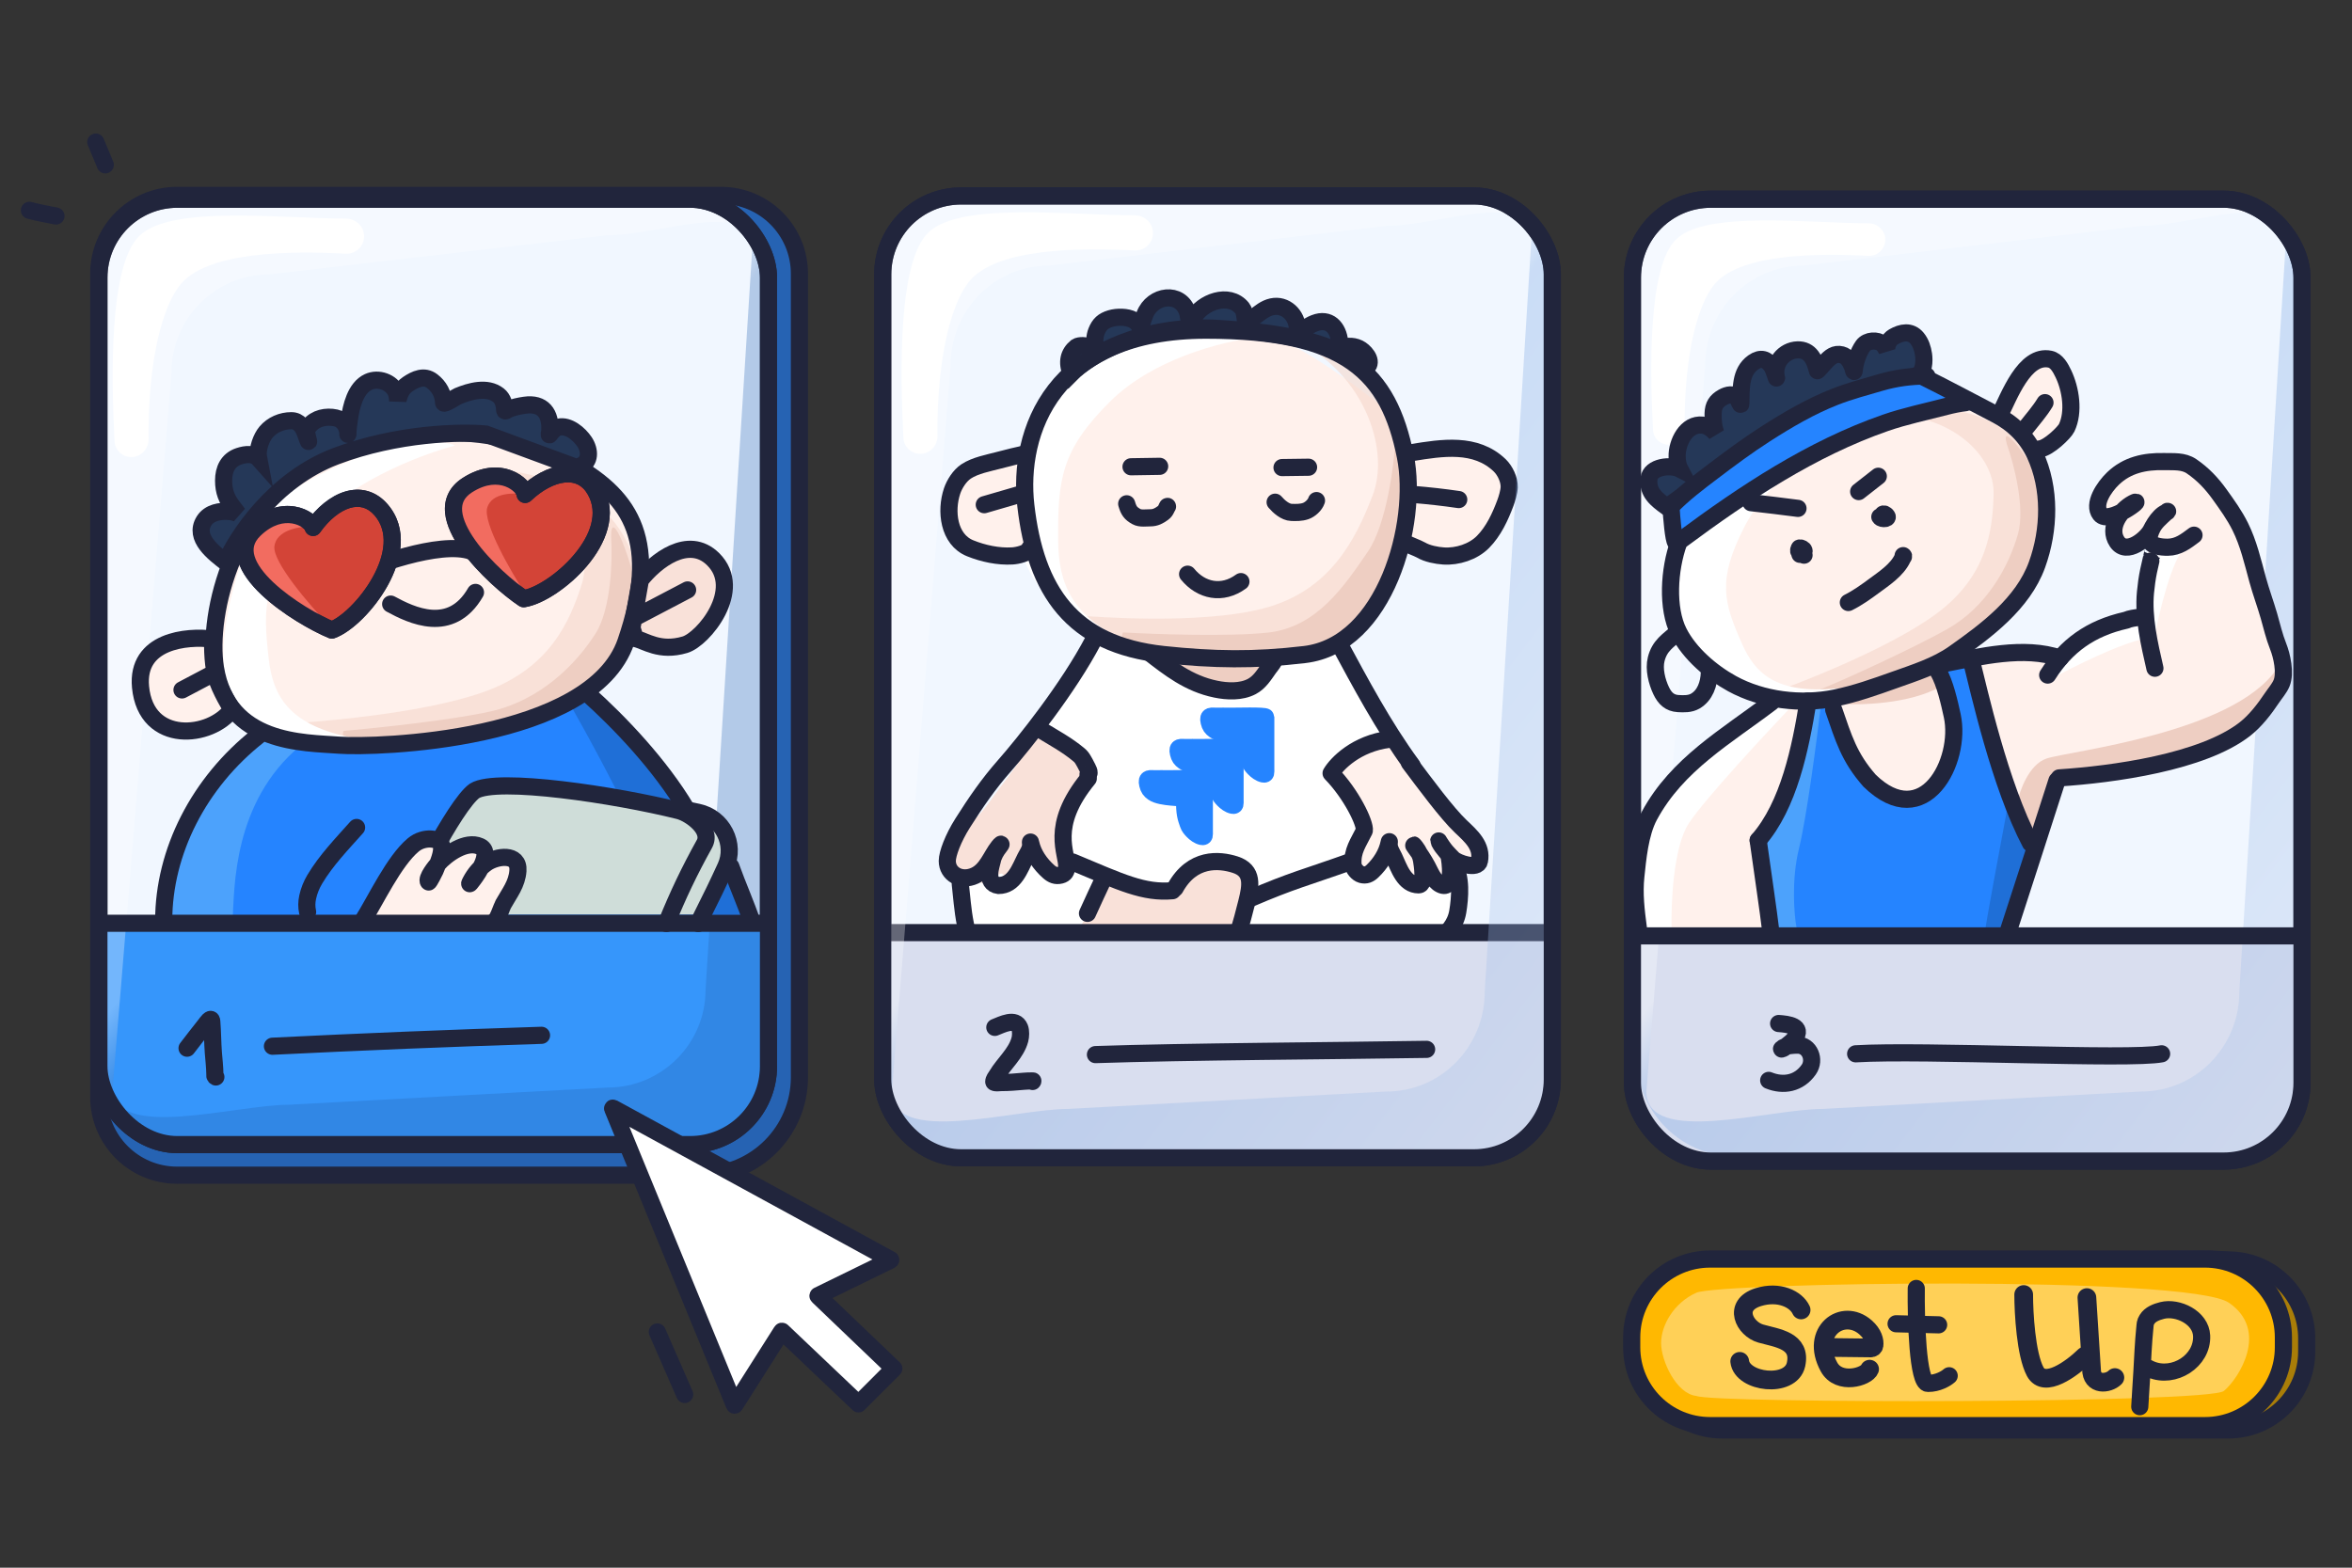 <svg width="480" height="320" viewBox="0 0 480 320" fill="none" xmlns="http://www.w3.org/2000/svg">
<rect x="0" y="0" width="480" height="320" fill="#333333" stroke="none"/>
<path d="M20.148 55.883C20.148 47.046 27.312 39.883 36.148 39.883H147.148C155.985 39.883 163.148 47.046 163.148 55.883V219.883C163.148 230.928 154.194 239.883 143.148 239.883H36.148C27.312 239.883 20.148 232.719 20.148 223.883V55.883Z" fill="#2663B3" stroke="#21253C" stroke-width="3.5"/>
<rect x="20.184" y="40.664" width="136.651" height="192.976" rx="16" fill="#F1F7FF" stroke="#21253C" stroke-width="3.5"/>
<path d="M335.714 272.34C336.443 264.131 343.288 257.819 351.529 257.757L450.977 257L455.456 257.196C464.012 257.572 470.755 264.617 470.755 273.181V275.883C470.755 284.719 463.592 291.883 454.755 291.883H351.462C342.066 291.883 334.693 283.825 335.525 274.466L335.714 272.34Z" fill="#A97D08" stroke="#21253C" stroke-width="3.5"/>
<path d="M333 273C333 264.163 340.163 257 349 257H450C458.837 257 466 264.163 466 273V275C466 283.837 458.837 291 450 291H349C340.163 291 333 283.837 333 275V273Z" fill="#FFB801" stroke="#21253C" stroke-width="3.5"/>
<path d="M453.858 283.919C450.768 286.49 349.816 286.49 346.211 284.947C342.09 284.514 339 277.746 339 274.147C339 270.548 341.575 265.924 346.211 263.867C350.846 261.81 446.647 260.268 454.888 265.924C463.129 271.579 456.949 281.348 453.858 283.919Z" fill="#FFD057"/>
<rect x="333.148" y="40.664" width="136.651" height="196.336" rx="16" fill="#F1F7FF" stroke="#21253C" stroke-width="3.5"/>
<path d="M334.113 191.461H468.113V221.227C468.113 229.511 461.398 236.227 453.113 236.227H349.113C340.829 236.227 334.113 229.511 334.113 221.227V191.461Z" fill="#D9DEEF"/>
<path opacity="0.3" fill-rule="evenodd" clip-rule="evenodd" d="M451.002 40C458.579 40 465.173 44.279 468.566 50.588C470.118 53.475 471 56.786 471 60.307V215.689C471 226.906 462.046 236 451 236H353.998C348.238 236 343.047 233.527 339.398 229.57L339.397 229.571C336.049 225.94 334 221.059 334 215.693V53.71C334 42.492 342.954 40 354 40H451.002ZM372.001 226.356L436.999 222.798C448.045 222.798 457 213.704 457 202.486L466.502 49.14C466.502 38.228 447.967 46.093 437.002 46.093L368.001 54.218C356.955 54.218 348 63.312 348 74.529L336 222.798C336 234.014 360.956 226.356 372.001 226.356Z" fill="url(#paint0_linear_183_1631)"/>
<path d="M362.985 208.922C364.844 209.049 368.169 209.424 366.225 212.017C365.706 212.709 364.931 213.178 364.309 213.765C364.121 213.943 363.424 214.265 363.605 214.081C364.284 213.39 366.024 213.336 366.887 213.336C369.31 213.336 370.544 216.318 369.126 218.337C367.129 221.182 363.963 221.752 360.957 220.529" stroke="#21253C" stroke-width="3.5" stroke-linecap="round"/>
<path d="M378.703 215.107C392.713 214.272 434.648 216.393 441.148 215.107" stroke="#21253C" stroke-width="3.5" stroke-linecap="round"/>
<path d="M21.148 188.883H155.148V217.883C155.148 226.167 148.433 232.883 140.148 232.883H36.148C27.864 232.883 21.148 226.167 21.148 217.883V188.883Z" fill="#3696FB"/>
<path d="M38.176 213.961C38.701 213.28 41.171 210.062 41.891 209.188C42.111 208.919 43.126 207.346 43.219 208.49C43.393 210.623 43.38 212.779 43.545 214.918C43.656 216.345 43.828 217.774 43.849 219.207C43.855 219.551 43.771 219.697 44.052 219.837" stroke="#21253C" stroke-width="3.5" stroke-linecap="round"/>
<path d="M55.602 213.557C73.91 212.658 92.202 211.908 110.514 211.328" stroke="#21253C" stroke-width="3.5" stroke-linecap="round"/>
<path d="M6 42.93C7.802 43.416 9.59 43.742 11.419 44.091" stroke="#21253C" stroke-width="3.5" stroke-linecap="round"/>
<path d="M19.551 29L21.486 33.645" stroke="#21253C" stroke-width="3.5" stroke-linecap="round"/>
<path d="M134.148 271.883L139.731 284.643" stroke="#21253C" stroke-width="3.5" stroke-linecap="round"/>
<path opacity="0.3" fill-rule="evenodd" clip-rule="evenodd" d="M138 42C145.577 42 152.17 46.214 155.564 52.426C157.116 55.269 157.998 58.529 157.998 61.996V214.996C157.998 226.042 149.043 234.996 137.998 234.996H40.998C35.238 234.996 30.047 232.561 26.398 228.665L26.397 228.666C23.049 225.09 21 220.284 21 215V55.5C21 44.454 29.954 42 41 42H138ZM59 225.5L123.998 221.996C135.043 221.996 143.998 213.042 143.998 201.996L153.5 51C153.5 40.255 134.965 48 124 48L55 56C43.954 56 35 64.954 35 76L23 221.996C23 233.04 47.956 225.5 59 225.5Z" fill="url(#paint1_linear_183_1631)"/>
<rect x="333.148" y="40.664" width="136.651" height="196.336" rx="16" stroke="#21253C" stroke-width="3.5"/>
<path d="M342.168 48.748C336.24 54.246 336.741 75.68 337.346 87.757C337.435 89.542 338.981 90.894 340.764 90.764C342.522 90.637 343.846 89.115 343.817 87.353C343.688 79.32 344.676 65.275 349.529 58.498C354.431 51.652 371.239 51.699 381.257 52.231C383.238 52.336 384.882 50.7 384.75 48.721C384.63 46.935 383.104 45.575 381.314 45.575C368.945 45.57 348.36 43.005 342.168 48.748Z" fill="white"/>
<path d="M28.552 48.037C22.183 53.959 22.722 77.051 23.372 90.056C23.468 91.975 25.129 93.427 27.044 93.287C28.932 93.15 30.354 91.516 30.323 89.623C30.183 80.973 31.243 65.838 36.459 58.537C41.723 51.167 59.77 51.214 70.533 51.787C72.666 51.901 74.436 50.139 74.294 48.008C74.166 46.084 72.522 44.62 70.594 44.619C57.305 44.613 35.202 41.853 28.552 48.037Z" fill="white"/>
<rect x="180.148" y="40" width="136.651" height="196.336" rx="16" fill="#F1F7FF" stroke="#21253C" stroke-width="3.5"/>
<path d="M222.448 134.7C219.415 139.541 216.206 144.274 213.046 149.033C211.945 150.624 212.164 150.771 211.563 152.574C210.875 154.638 209.984 156.67 209.498 158.797C209.028 160.857 209.366 163.171 209.626 165.239C209.957 167.874 195.538 178.262 196.999 180.503C198.576 182.922 195.607 187.471 198 189.003C200.786 190.787 225.363 187.986 228.5 189.003C232.175 190.195 235.092 184.434 238.945 184.724C242.276 184.975 245.493 185.493 248.759 186.193C251.907 186.868 251.256 189.593 254.5 189.503C257.332 189.426 291.84 190.908 294.5 190.003C301.843 187.506 292.998 188.177 297.5 181.503C301.622 175.395 287.324 160.22 285.351 153.901C284.546 151.32 283.46 149.045 282.3 146.635C281.235 144.421 279.629 142.457 278.312 140.39C276.653 137.787 275.209 134.937 273.771 132.202C273.324 131.351 272.968 130.392 272.77 129.449C272.69 129.063 272.759 128.725 272.295 128.725C271.363 128.725 270.382 128.637 269.457 128.782C266.434 129.255 263.438 129.837 260.431 130.4C253.729 131.654 247.036 132.21 240.216 131.791C235.625 131.508 231.084 130.531 226.471 130.669C225.945 130.685 225.015 130.589 224.612 131.038C224.297 131.39 224.088 131.815 223.874 132.23C223.436 133.082 222.96 133.883 222.448 134.7Z" fill="white"/>
<path d="M278.35 166.506C277.187 163.818 275.582 161.317 274.037 158.83C273.561 158.542 273.378 157.387 273.192 156.908C272.591 155.363 275.682 153.562 276.661 153.062C279.461 151.631 282.026 151.365 285.036 152.118C286.563 152.5 286.544 153.411 287.346 154.733C289.046 157.539 291.237 160.052 293.124 162.732C294.334 164.449 295.669 166.251 297.276 167.62C299.279 169.326 300.817 171.218 302.057 173.561C303.224 175.764 301.567 176.333 299.712 176.967C298.764 177.29 297.84 177.29 296.854 177.29L296.809 177.29C296.388 177.29 296.464 178.56 296.396 178.872C296.178 179.856 295.888 180.341 294.814 180.364C293.817 180.385 293.451 179.809 292.756 179.159C291.583 178.062 291.055 177.987 290.608 179.429C290.284 180.472 288.855 180.711 287.858 180.489C286.896 180.276 286.289 179.163 285.647 178.512C284.471 177.319 283.648 176.268 283.392 174.558C283.275 173.779 283.575 172.661 283.095 173.767C282.627 174.847 281.848 176.04 280.938 176.787C280.248 177.353 278.749 178.066 277.964 177.281C277.523 176.84 277.621 176.249 277.631 175.672C277.655 174.29 277.956 172.842 278.377 171.53C278.56 170.958 278.98 170.292 279.051 169.705C279.189 168.555 278.807 167.562 278.35 166.506Z" fill="#FFF1EC"/>
<path d="M217.42 166.486C218.583 163.797 220.188 161.297 221.732 158.81C222.209 158.522 222.392 157.367 222.578 156.888C223.179 155.342 220.088 153.542 219.109 153.042C216.309 151.611 214.984 149.622 211.973 150.375C210.446 150.756 209.225 153.391 208.424 154.713C206.724 157.518 204.533 160.032 202.645 162.711C201.435 164.429 200.1 166.231 198.493 167.6C196.491 169.306 194.953 171.198 193.712 173.54C192.546 175.744 194.132 177.451 195.988 178.084C196.95 178.413 197.958 177.27 198.961 177.27C199.382 177.27 199.305 178.54 199.374 178.852C199.591 179.836 199.882 180.321 200.956 180.343C201.953 180.365 202.319 179.789 203.014 179.139C204.187 178.042 204.714 177.967 205.162 179.409C205.485 180.452 206.914 180.691 207.912 180.469C208.874 180.256 208.668 176.05 209.309 175.399C210.485 174.206 212.121 176.248 212.378 174.538C212.495 173.759 212.195 172.641 212.675 173.747C213.142 174.827 213.921 176.02 214.831 176.767C215.522 177.333 217.021 178.046 217.806 177.261C218.247 176.82 218.149 176.229 218.139 175.652C218.114 174.27 217.814 172.822 217.393 171.509C217.209 170.938 216.789 170.272 216.719 169.685C216.58 168.535 216.963 167.542 217.42 166.486Z" fill="#F9E1D9"/>
<path d="M226.203 179.271L220.605 188.954L253.076 190.096L254.755 179.843C254.382 178.703 253.076 176.195 250.836 175.284C248.597 174.372 242.066 180.22 239.08 183.258L226.203 179.271Z" fill="#F9E1D9"/>
<path d="M273.502 131.755C277.436 139.028 282.307 148.248 288.168 156.241" stroke="#21253C" stroke-width="3.5" stroke-linecap="round"/>
<path d="M195.973 180.419C196.52 184.918 196.719 192.889 200.571 195.92C202.285 197.268 204.335 197.922 206.405 198.446C208.741 199.036 211.273 199.078 213.669 199.094C219.455 199.134 225.242 199.094 231.027 199.094C234.97 199.094 238.87 199.448 242.802 199.448C245.446 199.448 248.548 199.457 249.97 196.854C252.188 192.79 253.347 188.56 254.451 184.097C255.259 180.836 255.852 177.702 252.076 176.494C248.804 175.448 243.305 174.953 239.82 181.292" stroke="#21253C" stroke-width="3.5" stroke-linecap="round"/>
<path d="M218.898 175.952C228.878 180.133 233.426 182.346 239.288 181.813" stroke="#21253C" stroke-width="3.5" stroke-linecap="round"/>
<path d="M255.133 183.412C263.659 179.731 266.657 179.069 275.381 175.952" stroke="#21253C" stroke-width="3.5" stroke-linecap="round"/>
<path d="M249.803 197.269C262.144 197.269 273.836 195.774 286.111 194.352C290.81 193.807 296.628 191.322 297.5 186.106C297.975 183.26 298.308 178.952 296.693 176.488" stroke="#21253C" stroke-width="3.5" stroke-linecap="round"/>
<path d="M242.492 168.213C242.061 166.941 241.706 166.18 241.757 163.024C241.683 162.692 236.959 162.929 235.334 161.78C234.703 161.335 234.429 160.97 234.228 160.137C233.863 158.63 234.761 158.986 235.705 158.96C236.791 158.93 237.457 158.964 238.296 158.964C239.482 158.964 245.781 158.796 245.781 159.147V159.787V166.13V169.811C245.781 170.395 245.888 170.877 245.269 170.749C244.589 170.608 243.908 170.105 243.413 169.587C243.019 169.175 242.685 168.785 242.492 168.213Z" fill="#2584FF" stroke="#2584FF" stroke-width="3.5" stroke-linecap="round"/>
<path d="M248.762 161.841C248.331 160.569 247.976 159.808 248.027 156.652C247.953 156.319 243.229 156.556 241.603 155.408C240.973 154.962 240.699 154.597 240.497 153.764C240.133 152.257 241.031 152.613 241.975 152.587C243.061 152.558 243.727 152.591 244.566 152.591C245.752 152.591 252.05 152.423 252.05 152.775V153.415V159.758V163.439C252.05 164.023 252.158 164.505 251.539 164.376C250.859 164.235 250.178 163.733 249.682 163.214C249.289 162.803 248.955 162.412 248.762 161.841Z" fill="#2584FF" stroke="#2584FF" stroke-width="3.5" stroke-linecap="round"/>
<path d="M255.031 155.454C254.601 154.182 254.246 153.421 254.297 150.265C254.223 149.932 249.499 150.169 247.873 149.021C247.243 148.575 246.969 148.21 246.767 147.377C246.403 145.87 247.301 146.226 248.245 146.2C249.331 146.17 249.997 146.204 250.836 146.204C252.021 146.204 258.32 146.036 258.32 146.388V147.028V153.371V157.051C258.32 157.635 258.428 158.117 257.809 157.989C257.129 157.848 256.448 157.345 255.952 156.827C255.558 156.415 255.225 156.025 255.031 155.454Z" fill="#2584FF" stroke="#2584FF" stroke-width="3.5" stroke-linecap="round"/>
<path d="M248.111 140.67C242.606 139.535 238.678 136.436 234.319 133.047L248.111 133.849L259.929 134.396C260.437 134.654 259.178 136.068 258.967 136.368C257.972 137.778 257.044 139.299 255.461 140.135C253.273 141.291 250.424 141.147 248.111 140.67Z" fill="#EECEC2" stroke="#21253C" stroke-width="3.5" stroke-linecap="round"/>
<path d="M225.463 178.83C224.266 181.358 223.095 183.893 221.937 186.439" stroke="#21253C" stroke-width="3.5" stroke-linecap="round"/>
<path d="M222.098 158.915C214.027 168.749 217.921 174.205 217.689 177.053C217.625 177.846 217.357 178.405 216.481 178.627C215.465 178.885 214.737 178.564 214.027 177.933C212.246 176.352 210.853 174.323 210.364 172.131C210.231 171.536 210.334 172.14 210.334 172.411C210.334 173.389 209.718 174.18 209.27 175.052C208.177 177.181 207.033 180.748 203.783 180.748C200.83 180.34 202.374 176.483 202.507 175.732C202.684 174.727 203.29 173.667 203.958 172.841C204.483 172.192 204.376 172.094 203.783 172.841C202.263 174.759 201.418 177.597 198.954 178.733C196.103 180.047 193.324 178.411 193.324 175.732C193.324 174.299 194.493 171.118 196.452 168.021C199.186 163.697 201.74 159.986 205.047 156.237C208.954 151.797 218.048 140.465 223.164 130.661" stroke="#21253C" stroke-width="3.5" stroke-linecap="round"/>
<path d="M293.786 171.956C294.458 173.004 294.873 173.528 295.661 174.504C295.97 175.571 296.845 181.973 293.968 180.541C292.601 179.86 291.931 178.065 291.282 176.852C290.563 175.509 289.712 174.24 288.806 173.004C288.26 172.261 288.407 172.305 288.89 172.951C289.504 173.773 289.95 174.631 290.114 175.631C290.236 176.378 290.943 180.621 289.533 180.621C286.542 180.621 285.489 177.072 284.483 174.955C284.07 174.087 283.503 173.301 283.503 172.327C283.503 172.058 283.597 171.457 283.475 172.049C283.026 174.229 281.743 176.248 280.104 177.821C279.45 178.448 278.78 178.768 277.844 178.511C277.038 178.29 276.189 177.274 276.13 176.485C275.917 173.652 277.21 172.071 278.433 169.558C278.68 168.094 275.798 162.099 271.652 157.837C272.804 155.883 276.786 151.762 283.503 150.91M293.786 171.956C293.562 171.607 293.552 171.512 293.786 171.956ZM293.786 171.956C294.432 173.18 295.552 174.313 296.528 175.3C297.418 176.199 301.565 177.602 301.924 175.776C302.535 172.669 300.236 170.695 298.116 168.685C295.283 165.998 290.835 159.968 287.638 155.705" stroke="#21253C" stroke-width="3.5" stroke-linecap="round" stroke-linejoin="round"/>
<path d="M212.279 148.905C214.931 150.52 217.763 152.042 220.156 154.046C220.67 154.477 220.843 154.756 221.141 155.272C221.352 155.638 221.554 155.984 221.734 156.368C221.864 156.646 222.652 157.867 222.047 158.069" stroke="#21253C" stroke-width="3.5" stroke-linecap="round"/>
<path d="M211.307 89.504C219.785 70.188 234.63 67.897 235.756 68.313C237.706 68.066 245.791 68.546 252.543 67.514C260.982 66.224 276.583 78.749 283.713 84.19C290.844 89.63 286.75 94.275 287.101 101.711C287.451 109.148 287.17 123.818 275.345 128.752C263.52 133.687 247.84 132.853 234.022 131.808C220.204 130.764 218.718 121.782 213.499 116.792C208.279 111.802 206.688 100.028 211.307 89.504Z" fill="#FFF1EC"/>
<path opacity="0.6" d="M257.915 124.168C244.399 127.709 221.686 125.734 220.647 125.688C217.146 125.458 222.181 129.631 228.317 131.928C233.227 133.766 252.547 134.381 261.593 134.458C266.294 133.125 276.037 128.933 280.452 125.112C285.971 120.337 286.604 111.185 288.119 101.124C289.634 91.063 285.761 82.025 281.641 78.231C278.345 75.197 268.288 70.699 266.615 70.654C278.813 77.8 283.58 92.118 280.124 101.124C276.668 110.13 271.431 120.626 257.915 124.168Z" fill="#F5D7CC"/>
<path d="M279.168 112.579C282.968 107.02 284.51 94.916 284.806 89.559C285.533 82.596 287.752 94.421 288.12 99.636C288.487 104.852 287.891 113.59 283.009 121.471C278.127 129.352 273.829 131.024 266.797 132.971C259.764 134.918 238.164 134.218 232.928 132.878C228.74 131.806 228.689 129.906 229.187 129.09C235.723 129.464 250.795 129.995 258.789 129.122C268.781 128.03 274.417 119.528 279.168 112.579Z" fill="#EECEC2"/>
<path d="M226.625 81.886C235.124 73.489 248.748 69.755 256.815 68.787C256.256 68.195 253.65 66.937 247.691 66.65C240.243 66.291 223.561 71.111 218.11 77.477C212.659 83.843 205.367 102.999 208.49 112.75C211.613 122.501 220.217 128.087 222.314 129.226C224.41 130.365 235.874 134.411 231.278 131.486C218.432 126.242 216.009 118.77 215.951 110.264C215.868 97.929 216.496 91.894 226.625 81.886Z" fill="white"/>
<path d="M287.4 110.886V93.594L297.701 90.974L305.941 93.594C306.628 96.214 307.898 101.663 307.486 102.502C307.074 103.34 303.538 108.44 301.821 110.886L293.58 114.554L287.4 110.886Z" fill="#FFF1EC"/>
<path d="M201.389 114.554L196.754 110.886L194.694 108.79L193.148 104.074L194.694 98.31L201.389 95.166L208.599 92.022V97.262L210.66 112.458L201.389 114.554Z" fill="#FFF1EC"/>
<path d="M242.369 117.202C245.134 120.58 249.41 121.513 253.249 118.718" stroke="#21253C" stroke-width="3.5" stroke-linecap="round"/>
<path d="M229.938 102.834C230.337 104.219 230.721 104.786 231.922 105.452C232.722 105.896 233.908 105.697 234.783 105.697C235.795 105.697 236.533 105.3 237.344 104.706C237.713 104.435 237.864 104.18 238.053 103.776C238.084 103.71 238.269 103.256 238.269 103.385" stroke="#21253C" stroke-width="3.5" stroke-linecap="round"/>
<path d="M260.231 102.508C260.999 103.406 262.3 104.55 263.55 104.593C264.516 104.627 265.525 104.639 266.453 104.324C267.348 104.021 268.367 103.107 268.671 102.178" stroke="#21253C" stroke-width="3.5" stroke-linecap="round"/>
<path d="M230.821 95.277C232.769 95.232 234.717 95.215 236.664 95.186" stroke="#21253C" stroke-width="3.5" stroke-linecap="round"/>
<path d="M261.636 95.441L267.055 95.369" stroke="#21253C" stroke-width="3.5" stroke-linecap="round"/>
<path d="M237.472 133.606C218.737 131.622 211.347 120.589 209.352 103.178C207.639 88.231 214.809 67.395 246.095 67.395C274.832 67.392 283.406 76.142 286.813 93.174C289.546 106.837 282.767 131.644 266.257 133.606C256.008 134.823 247.671 134.685 237.472 133.606Z" stroke="#21253C" stroke-width="3.5" stroke-linecap="round"/>
<path d="M288.157 92.381C294.28 91.388 301.157 90.261 306.068 94.992C307.152 96.036 308.047 97.905 307.999 99.434C307.968 100.417 307.535 101.829 307.227 102.655C306.17 105.486 304.816 108.431 302.647 110.624C300.656 112.638 297.424 113.68 294.592 113.487C293.163 113.39 291.261 113.023 290.012 112.277C289.411 111.918 286.957 111.009 286.369 110.624" stroke="#21253C" stroke-width="3.5" stroke-linecap="round"/>
<path d="M209.65 92.544C207.695 92.961 205.751 93.444 203.821 93.955C201.721 94.512 199.041 94.99 197.166 96.228C195.868 97.086 194.789 98.792 194.306 100.225C192.938 104.294 193.564 110.127 197.993 111.914C200.647 112.986 203.709 113.65 206.605 113.477C207.593 113.417 209.878 112.965 210.143 111.914" stroke="#21253C" stroke-width="3.5" stroke-linecap="round"/>
<path d="M288.431 100.924C291.532 101.177 294.616 101.517 297.701 101.972" stroke="#21253C" stroke-width="3.5" stroke-linecap="round"/>
<path d="M200.872 103.02L208.082 100.924" stroke="#21253C" stroke-width="3.5" stroke-linecap="round"/>
<path d="M219.669 70.823C218.097 72.097 217.637 73.922 218.608 76.257C222.015 72.776 232.817 66.061 248.764 67.051C264.711 68.041 271.745 70.815 273.269 72.078L279.158 74.765C280.113 73.422 278.372 71.612 277.302 71.103C275.958 70.465 274.582 70.611 273.269 71.222C272.862 71.411 272.928 71.322 273.117 71.01C273.361 70.608 273.433 70.196 273.387 69.73C273.107 66.873 271.243 64.809 268.257 65.983C266.96 66.493 265.965 67.33 264.984 68.289C264.556 68.706 264.771 67.296 264.765 67.051C264.691 64.336 262.338 62.022 259.567 62.626C258.146 62.935 257.121 63.851 255.99 64.694C255.767 64.86 254.601 66.834 254.386 66.354C254.004 65.501 254.202 63.77 253.493 62.897C250.808 59.594 245.308 61.67 243.528 64.948C242.584 66.688 242.665 64.731 242.356 63.77C240.931 59.346 235.171 60.175 233.632 64.253C233.337 65.035 233.061 65.828 232.873 66.644C232.808 66.924 232.721 67.779 232.721 67.492C232.721 66.499 232.128 65.784 231.253 65.305C230.009 64.623 227.977 64.629 226.646 65.025C225.124 65.478 224.358 66.194 223.777 67.653C223.382 68.646 223.331 69.825 223.609 70.857C223.657 71.036 224.229 72.648 223.836 72.078C223.419 71.472 223.182 70.998 222.394 70.764C221.706 70.56 220.326 70.383 219.669 70.823Z" fill="#253858" stroke="#21253C" stroke-width="3.5" stroke-linecap="round"/>
<path d="M181.113 190.797H315.113V220.563C315.113 228.847 308.398 235.563 300.113 235.563H196.113C187.829 235.563 181.113 228.847 181.113 220.563V190.797Z" fill="#D9DEEF"/>
<path d="M181.113 190.367H315.272" stroke="#21253C" stroke-width="3.5" stroke-linecap="round"/>
<path d="M223.561 215.267C241.881 214.643 272.83 214.496 291.148 214.196" stroke="#21253C" stroke-width="3.5" stroke-linecap="round"/>
<path d="M203.026 209.712C204.451 209.161 207.258 207.649 208.103 209.797C208.366 210.466 208.32 211.52 208.139 212.202C207.396 215.016 204.861 217.094 203.412 219.534C203.18 219.924 202.809 220.327 202.809 220.804C202.809 221.156 204.167 220.976 204.376 220.976C205.906 220.976 207.389 220.847 208.911 220.712C209.453 220.664 209.995 220.644 210.539 220.644C210.772 220.644 210.897 220.588 210.732 220.755" stroke="#21253C" stroke-width="3.5" stroke-linecap="round"/>
<path d="M189.552 47.373C183.183 53.295 183.722 76.387 184.372 89.392C184.468 91.311 186.129 92.763 188.045 92.624C189.932 92.486 191.354 90.852 191.323 88.959C191.183 80.309 192.243 65.174 197.459 57.873C202.723 50.503 220.77 50.55 231.533 51.123C233.666 51.236 235.436 49.475 235.294 47.344C235.166 45.42 233.521 43.956 231.594 43.955C218.305 43.949 196.202 41.189 189.552 47.373Z" fill="white"/>
<path opacity="0.3" fill-rule="evenodd" clip-rule="evenodd" d="M297.002 40C304.579 40 311.173 44.279 314.566 50.588C316.118 53.475 317 56.786 317 60.307V215.689C317 226.906 308.046 236 297 236H199.998C194.238 236 189.047 233.527 185.398 229.57L185.397 229.571C182.049 225.94 180 221.059 180 215.693V53.71C180 42.492 188.954 40 200 40H297.002ZM218.001 226.356L282.999 222.798C294.045 222.798 303 213.704 303 202.486L312.502 49.14C312.502 38.228 293.967 46.093 283.002 46.093L214.001 54.218C202.955 54.218 194 63.312 194 74.529L182 222.798C182 234.014 206.956 226.356 218.001 226.356Z" fill="url(#paint2_linear_183_1631)"/>
<rect x="180.148" y="40" width="136.651" height="196.336" rx="16" stroke="#21253C" stroke-width="3.5"/>
<rect x="20.184" y="40.664" width="136.651" height="192.976" rx="16" stroke="#21253C" stroke-width="3.5"/>
<path d="M42.314 160.872C37.723 165.004 34.662 180.575 33.705 187.844H153.646C152.69 184.783 150.777 178.547 150.777 178.088C150.777 177.629 143.508 168.715 139.873 164.315C138.725 162.593 135.741 158.232 132.987 154.559C130.232 150.886 122.657 144.612 119.214 141.934C113.857 144.038 100.161 148.82 88.224 151.116C76.287 153.411 59.913 150.924 53.217 149.394C51.496 151.498 46.905 156.74 42.314 160.872Z" fill="#2584FF"/>
<path d="M135.859 186.7C135.859 179.813 123.234 155.902 116.921 144.807L119.791 140.79L124.956 147.102L134.138 156.284L143.32 168.336L151.928 186.7H135.859Z" fill="#1F6FD7"/>
<path d="M61.254 152.26C47.481 163.737 47.863 181.423 47.481 187.545H34.281L36.003 174.641C37.342 171.389 40.25 164.541 41.168 163.163C42.086 161.786 49.202 153.407 52.646 149.39L61.254 152.26Z" fill="#4CA2FC"/>
<path d="M96.261 162.017C91.67 170.051 82.373 186.235 81.914 186.694H142.745L147.91 176.364L146.762 170.625L141.597 165.46L102 160.295L96.261 162.017Z" fill="#CFDDD9"/>
<path d="M48.379 116.242C55.397 97.236 70.451 92.508 71.644 92.684C73.626 92.112 81.976 91.102 88.823 88.961C97.382 86.284 114.511 94.838 122.314 98.49C130.118 102.143 129.557 108.873 130.57 115.544C131.582 122.215 130.151 133 118.433 139.581C106.714 146.163 89.718 148.966 75.427 150.49C61.137 152.013 53.51 146.689 47.709 143.103C41.908 139.518 44.555 126.597 48.379 116.242Z" fill="#FFF1EC"/>
<circle cx="65.84" cy="119.607" r="4.003" transform="rotate(16.243 65.84 119.607)" fill="#21253C"/>
<path opacity="0.6" d="M98.747 141.237C85.419 146.001 62.145 147.454 61.086 147.557C57.506 147.842 63.079 150.608 69.562 151.673C74.749 152.525 94.428 150.409 103.619 149.244C108.244 147.503 118.507 143.082 122.567 139.324C127.641 134.627 129.014 126.381 129.438 117.858C129.863 109.335 122.35 102.618 117.748 100.042C114.067 97.981 103.361 95.629 101.658 95.82C114.831 100.069 121.253 111.257 118.742 119.171C116.23 127.086 112.075 136.474 98.747 141.237Z" fill="#F5D7CC"/>
<path d="M121.546 129.31C124.788 124.198 125.014 113.984 124.722 109.515C124.69 103.661 128.251 113.134 129.201 117.395C130.151 121.656 129.357 127.8 125.273 134.978C121.19 142.155 115.659 144.728 108.736 147.293C101.813 149.858 79.81 152.213 74.347 151.817C69.977 151.5 69.715 149.936 70.13 149.194C76.806 148.616 92.164 147.007 100.182 145.199C110.204 142.939 117.493 135.699 121.546 129.31Z" fill="#EECEC2"/>
<path d="M63.116 107.586C71.043 98.734 84.668 93.153 92.852 90.949C92.223 90.518 89.431 89.841 83.291 90.582C75.616 91.509 58.957 98.561 53.965 105.106C48.973 111.651 42.829 132.896 46.952 141.004C51.074 149.112 60.895 149.548 63.153 150.206C65.411 150.864 77.552 152.53 72.562 150.708C58.89 148.213 55.7 142.005 54.84 134.486C53.592 123.583 53.668 118.137 63.116 107.586Z" fill="white"/>
<path d="M79.729 123.305C83.951 125.595 92.05 129.546 97.037 120.923" stroke="#21253C" stroke-width="3.5" stroke-linecap="round"/>
<path d="M66.069 93.986C47.826 102.019 42.191 125.183 43.964 136.299C46.491 151.953 61.988 151.562 69.261 152.11C76.534 152.659 120.768 151.326 127.733 130.977C134.699 110.628 128.841 101.687 117.348 95.07C106.918 89.065 88.873 83.944 66.069 93.986Z" stroke="#21253C" stroke-width="3.5" stroke-linecap="round"/>
<path d="M28.681 140.229C27.784 130.754 38.108 129.766 43.382 130.456C43.382 130.456 43.271 135.097 44.036 137.921C44.817 140.801 47.328 144.815 47.328 144.815C43.077 150.689 29.803 152.072 28.681 140.229Z" fill="#FFF1EC"/>
<path d="M37.142 140.832L43.346 137.558M43.382 130.456C38.108 129.766 27.784 130.754 28.681 140.229C29.803 152.072 43.077 150.689 47.328 144.815C47.328 144.815 44.817 140.801 44.036 137.921C43.271 135.097 43.382 130.456 43.382 130.456Z" stroke="#21253C" stroke-width="3.5" stroke-linecap="round"/>
<path d="M145.542 114.146C140.494 109.153 133.75 114.498 130.693 118.405L128.97 128.153L129.646 130.345C131.72 130.78 134.589 133.14 139.779 131.603C143.527 130.494 151.852 120.387 145.542 114.146Z" fill="#F9E1D9"/>
<path d="M129.534 126.078L140.328 120.417M130.693 118.405C133.75 114.498 140.494 109.153 145.542 114.146C151.852 120.387 143.527 130.494 139.779 131.603C134.589 133.14 131.72 130.78 129.646 130.345L128.97 128.153L130.693 118.405Z" stroke="#21253C" stroke-width="3.5" stroke-linecap="round"/>
<path d="M73.209 116.82C79.843 114.026 94.09 109.487 98 113.677" stroke="#21253C" stroke-width="3.5" stroke-linecap="round"/>
<path d="M52.668 150.223C40.589 159.728 33.409 173.85 33.409 187.937" stroke="#21253C" stroke-width="3.5" stroke-linecap="round"/>
<path d="M82.486 187.271C82.822 183.907 92.816 164.314 96.833 161.44C101.424 158.577 125.81 162.294 138.486 165.464C140.841 166.052 145.402 169.304 143.747 172.284C140.68 177.803 138.389 182.613 136 188.5" stroke="#21253C" stroke-width="3.5" stroke-linecap="round"/>
<path d="M142.5 188.5C145.335 182.829 146.511 180.414 148.111 176.908C150.227 172.272 147.47 166.872 142.487 165.811L138.152 164.888" stroke="#21253C" stroke-width="3.5" stroke-linecap="round"/>
<path d="M119.79 141.494C126.472 147.468 134.71 156.114 140.108 165.179" stroke="#21253C" stroke-width="3.5" stroke-linecap="round"/>
<path d="M95.361 99.041C86.465 104.77 100.979 118.28 106.877 122.212C112.985 121.283 126.831 109.589 121.512 100.128C118.532 94.829 112.217 96.145 107.172 100.925C107.039 99.066 102.108 94.697 95.361 99.041Z" fill="#D34437"/>
<path d="M106.877 122.212L105.906 123.668C106.269 123.91 106.709 124.008 107.14 123.942L106.877 122.212ZM95.361 99.041L96.309 100.513H96.309L95.361 99.041ZM107.172 100.925L105.426 101.05C105.474 101.724 105.907 102.311 106.538 102.556C107.169 102.801 107.884 102.661 108.375 102.195L107.172 100.925ZM121.512 100.128L123.037 99.271L121.512 100.128ZM107.847 120.756C105.032 118.879 100.101 114.659 96.998 110.288C95.435 108.085 94.479 106.039 94.32 104.361C94.244 103.553 94.355 102.868 94.638 102.276C94.921 101.686 95.426 101.081 96.309 100.513L94.414 97.57C93.073 98.434 92.085 99.504 91.482 100.765C90.879 102.024 90.71 103.364 90.836 104.69C91.081 107.279 92.454 109.931 94.144 112.313C97.549 117.111 102.823 121.613 105.906 123.668L107.847 120.756ZM96.309 100.513C99.249 98.62 101.593 98.721 103.134 99.296C103.938 99.597 104.558 100.038 104.964 100.455C105.43 100.935 105.436 101.185 105.426 101.05L108.917 100.8C108.841 99.736 108.181 98.743 107.474 98.016C106.707 97.227 105.648 96.499 104.359 96.018C101.715 95.03 98.22 95.119 94.414 97.57L96.309 100.513ZM108.375 102.195C110.726 99.968 113.223 98.699 115.295 98.488C116.308 98.384 117.191 98.534 117.939 98.909C118.68 99.281 119.391 99.927 119.987 100.986L123.037 99.271C122.143 97.679 120.947 96.503 119.509 95.781C118.076 95.061 116.507 94.845 114.938 95.006C111.846 95.322 108.663 97.102 105.968 99.654L108.375 102.195ZM119.987 100.986C122.088 104.723 120.566 109.18 117.142 113.241C115.476 115.217 113.466 116.952 111.521 118.241C109.54 119.554 107.778 120.305 106.613 120.482L107.14 123.942C109.029 123.655 111.288 122.595 113.455 121.158C115.658 119.698 117.923 117.744 119.817 115.498C123.513 111.115 126.255 104.994 123.037 99.271L119.987 100.986Z" fill="#21253C"/>
<path d="M51.944 108.102C44.323 115.443 61.176 125.891 67.722 128.608C73.535 126.515 84.859 112.365 77.811 104.111C73.863 99.488 67.921 102 63.895 107.666C63.406 105.868 57.723 102.535 51.944 108.102Z" fill="#D34437"/>
<path d="M67.722 128.608L67.052 130.225C67.454 130.392 67.905 130.403 68.315 130.255L67.722 128.608ZM51.944 108.102L53.158 109.362L53.158 109.362L51.944 108.102ZM63.895 107.666L62.207 108.126C62.385 108.779 62.923 109.271 63.589 109.389C64.255 109.507 64.93 109.231 65.322 108.68L63.895 107.666ZM77.811 104.111L79.142 102.975L77.811 104.111ZM68.393 126.992C65.268 125.695 59.614 122.509 55.725 118.819C53.765 116.96 52.431 115.139 51.951 113.522C51.72 112.745 51.697 112.051 51.86 111.415C52.023 110.782 52.402 110.091 53.158 109.362L50.73 106.842C49.581 107.948 48.819 109.189 48.471 110.543C48.123 111.895 48.217 113.243 48.596 114.519C49.337 117.012 51.197 119.348 53.316 121.359C57.584 125.408 63.63 128.805 67.052 130.225L68.393 126.992ZM53.158 109.362C55.676 106.936 57.995 106.582 59.619 106.849C60.466 106.988 61.16 107.301 61.639 107.632C62.189 108.012 62.242 108.257 62.207 108.126L65.584 107.206C65.303 106.176 64.463 105.33 63.629 104.753C62.724 104.128 61.545 103.618 60.187 103.395C57.402 102.938 53.99 103.701 50.73 106.842L53.158 109.362ZM65.322 108.68C67.198 106.04 69.403 104.312 71.394 103.704C72.368 103.406 73.263 103.382 74.069 103.606C74.869 103.828 75.692 104.324 76.48 105.248L79.142 102.975C77.956 101.587 76.555 100.663 75.005 100.233C73.46 99.805 71.879 99.896 70.371 100.357C67.398 101.265 64.619 103.627 62.469 106.652L65.322 108.68ZM76.48 105.248C79.264 108.508 78.634 113.175 76.059 117.822C74.806 120.082 73.17 122.174 71.511 123.814C69.822 125.486 68.238 126.563 67.13 126.962L68.315 130.255C70.113 129.608 72.125 128.131 73.973 126.303C75.852 124.443 77.696 122.089 79.12 119.518C81.899 114.503 83.406 107.968 79.142 102.975L76.48 105.248Z" fill="#21253C"/>
<path d="M56 111.5C56.4 108.3 60.833 107.5 63 107.5L61 106.5L57 105.5C55.5 105.833 52.2 106.9 51 108.5C49.8 110.1 51.167 115.5 52 118L67 127.5C63.167 123.5 55.6 114.7 56 111.5Z" fill="#F26C60"/>
<path d="M99.447 103.574C100.433 100.504 104.938 100.54 107.067 100.941L105.287 99.588L101.542 97.864C100.006 97.913 96.565 98.35 95.09 99.7C93.614 101.049 93.956 106.609 94.312 109.22L107.291 121.336C104.265 116.695 98.461 106.645 99.447 103.574Z" fill="#F26C60"/>
<path d="M46.078 114.773C43.77 112.961 39.454 109.801 41.652 106.314C42.718 104.622 44.915 104.24 46.77 104.408C47.487 104.473 48.097 104.613 48.604 104.908C48.234 104.42 47.864 103.927 47.633 103.639C46.262 101.925 45.634 100.319 45.634 98.094C45.634 95.825 46.503 93.89 48.761 93.138C50.189 92.662 51.81 92.518 52.806 93.637C52.772 93.461 52.747 93.286 52.726 93.121C52.529 91.592 53.314 89.359 54.298 88.199C55.583 86.685 57.498 85.874 59.459 85.874C61.08 85.874 61.906 87.224 62.382 88.626C62.547 89.111 63.063 90.548 62.971 90.044C62.749 88.823 62.18 88.075 63.1 86.934C64.393 85.329 66.563 84.882 68.534 85.31C69.953 85.619 70.848 86.911 70.987 88.293C70.989 88.316 70.995 88.842 70.995 88.592C70.995 87.592 71.175 86.59 71.303 85.601C71.634 83.035 72.541 79.177 75.182 77.962C77.21 77.029 79.902 77.984 80.796 79.996C81.054 80.575 81.147 81.212 81.147 81.841C81.147 81.88 81.146 81.913 81.146 81.941C81.151 81.88 81.162 81.804 81.181 81.739C81.576 80.355 81.962 79.262 83.231 78.406C84.754 77.379 86.567 76.543 88.196 77.799C89.64 78.912 90.446 80.401 90.529 82.217C90.551 82.699 93.09 81.021 93.46 80.867C95.908 79.847 99.398 78.848 101.723 80.662C102.645 81.382 102.954 82.591 102.987 83.704C103.001 84.152 103.564 83.647 103.79 83.55C104.794 83.118 105.978 82.88 107.055 82.721C110.819 82.166 112.418 84.455 112.207 87.925C112.199 88.062 111.959 89.016 112.182 88.72C112.661 88.08 113.191 87.382 114.01 87.19C116.037 86.716 118.245 88.62 119.291 90.198C120.419 91.901 120.509 94.234 118.522 95.086L119.291 96.025L99.129 88.592C94.155 88.124 81.073 88.376 68.534 93.121C55.995 97.865 48.339 109.532 46.078 114.773Z" fill="#253858" stroke="#21253C" stroke-width="3.5" stroke-linecap="round"/>
<path d="M72.773 168.904C69.774 172.273 66.58 175.568 64.249 179.462C63.58 180.58 63.056 181.861 62.788 183.144C62.569 184.189 62.555 185.122 62.774 186.147" stroke="#21253C" stroke-width="3.5" stroke-linecap="round"/>
<path d="M75.13 185.169C77.808 180.93 80.389 175.769 84.327 172.474C86.505 170.629 89.795 171.106 90.073 172.411C90.325 173.593 89.844 175.083 89.334 176.376C89.347 176.362 89.358 176.349 89.368 176.337C91.073 174.378 95.09 171.464 97.949 172.764C99.569 173.5 98.997 175.462 98.115 177.131C98.478 176.777 98.868 176.452 99.283 176.16C101.326 174.727 105.967 174.036 105.699 177.746C105.503 180.465 103.972 182.297 102.705 184.577C102.374 185.173 101.757 189.076 101.147 189.381H72.147L75.13 185.169Z" fill="#FFF1EC"/>
<path d="M149.148 176.883C150.546 180.797 152.26 184.596 153.5 188.302" stroke="#21253C" stroke-width="3.5" stroke-linecap="round"/>
<path d="M74 188C76.677 183.762 80.389 175.769 84.327 172.474C86.505 170.629 89.795 171.106 90.073 172.411C90.423 174.055 89.358 176.294 88.765 177.771C88.736 177.842 87.564 180.183 87.456 180.036C86.898 179.268 88.955 176.811 89.368 176.337C91.073 174.378 95.09 171.464 97.949 172.764C100.535 173.939 97.535 178.238 96.603 179.482C96.385 179.773 95.435 181.081 96.062 179.897C96.836 178.434 97.925 177.113 99.283 176.16C101.326 174.727 105.967 174.036 105.699 177.746C105.503 180.465 103.972 182.297 102.705 184.577C102.374 185.173 101.611 187.695 101 188" stroke="#21253C" stroke-width="3.5" stroke-linecap="round"/>
<path d="M67.722 128.608L67.052 130.225C67.454 130.392 67.905 130.403 68.315 130.255L67.722 128.608ZM51.944 108.102L53.158 109.362L53.158 109.362L51.944 108.102ZM63.895 107.666L62.207 108.126C62.385 108.779 62.923 109.271 63.589 109.389C64.255 109.507 64.93 109.231 65.322 108.68L63.895 107.666ZM77.811 104.111L76.48 105.248L77.811 104.111ZM68.393 126.992C65.268 125.695 59.614 122.509 55.725 118.819C53.765 116.96 52.431 115.139 51.951 113.522C51.72 112.745 51.697 112.051 51.86 111.415C52.023 110.782 52.402 110.091 53.158 109.362L50.73 106.842C49.581 107.948 48.819 109.189 48.471 110.543C48.123 111.895 48.217 113.243 48.596 114.519C49.337 117.012 51.197 119.348 53.316 121.359C57.584 125.408 63.63 128.805 67.052 130.225L68.393 126.992ZM53.158 109.362C55.676 106.936 57.995 106.582 59.619 106.849C60.466 106.988 61.16 107.301 61.639 107.632C62.189 108.012 62.242 108.257 62.207 108.126L65.584 107.206C65.303 106.176 64.463 105.33 63.629 104.753C62.724 104.128 61.545 103.618 60.187 103.395C57.402 102.938 53.99 103.701 50.73 106.842L53.158 109.362ZM65.322 108.68C67.198 106.04 69.403 104.312 71.394 103.704C72.368 103.406 73.263 103.382 74.069 103.606C74.869 103.828 75.692 104.324 76.48 105.248L79.142 102.975C77.956 101.587 76.555 100.663 75.005 100.233C73.46 99.805 71.879 99.896 70.371 100.357C67.398 101.265 64.619 103.627 62.469 106.652L65.322 108.68ZM76.48 105.248C79.264 108.508 78.634 113.175 76.059 117.822C74.806 120.082 73.17 122.174 71.511 123.814C69.822 125.486 68.238 126.563 67.13 126.962L68.315 130.255C70.113 129.608 72.125 128.131 73.973 126.303C75.852 124.443 77.696 122.089 79.12 119.518C81.899 114.503 83.406 107.968 79.142 102.975L76.48 105.248Z" fill="#21253C"/>
<path d="M106.877 122.212L105.906 123.668C106.269 123.91 106.709 124.008 107.14 123.942L106.877 122.212ZM95.361 99.041L96.309 100.513H96.309L95.361 99.041ZM107.172 100.925L105.426 101.05C105.474 101.724 105.907 102.311 106.538 102.556C107.169 102.801 107.884 102.661 108.375 102.195L107.172 100.925ZM121.512 100.128L119.987 100.986L121.512 100.128ZM107.847 120.756C105.032 118.879 100.101 114.659 96.998 110.288C95.435 108.085 94.479 106.039 94.32 104.361C94.244 103.553 94.355 102.868 94.638 102.276C94.921 101.686 95.426 101.081 96.309 100.513L94.414 97.57C93.073 98.434 92.085 99.504 91.482 100.765C90.879 102.024 90.71 103.364 90.836 104.69C91.081 107.279 92.454 109.931 94.144 112.313C97.549 117.111 102.823 121.613 105.906 123.668L107.847 120.756ZM96.309 100.513C99.249 98.62 101.593 98.721 103.134 99.296C103.938 99.597 104.558 100.038 104.964 100.455C105.43 100.935 105.436 101.185 105.426 101.05L108.917 100.8C108.841 99.736 108.181 98.743 107.474 98.016C106.707 97.227 105.648 96.499 104.359 96.018C101.715 95.03 98.22 95.119 94.414 97.57L96.309 100.513ZM108.375 102.195C110.726 99.968 113.223 98.699 115.295 98.488C116.308 98.384 117.191 98.534 117.939 98.909C118.68 99.281 119.391 99.927 119.987 100.986L123.037 99.271C122.143 97.679 120.947 96.503 119.509 95.781C118.076 95.061 116.507 94.845 114.938 95.006C111.846 95.322 108.663 97.102 105.968 99.654L108.375 102.195ZM119.987 100.986C122.088 104.723 120.566 109.18 117.142 113.241C115.476 115.217 113.466 116.952 111.521 118.241C109.54 119.554 107.778 120.305 106.613 120.482L107.14 123.942C109.029 123.655 111.288 122.595 113.455 121.158C115.658 119.698 117.923 117.744 119.817 115.498C123.513 111.115 126.255 104.994 123.037 99.271L119.987 100.986Z" fill="#21253C"/>
<path d="M21.148 188.461H155.307" stroke="#21253C" stroke-width="3.5" stroke-linecap="round"/>
<path d="M149.868 286.792L125.019 226.269C124.997 226.216 125.054 226.164 125.104 226.192L181.758 257.114C181.802 257.138 181.801 257.201 181.756 257.223L166.965 264.454C166.927 264.473 166.919 264.524 166.949 264.553L182.41 279.348L175.2 286.559L159.618 271.754C159.59 271.728 159.545 271.733 159.525 271.766L149.977 286.801C149.95 286.843 149.887 286.838 149.868 286.792Z" fill="white" stroke="#21253C" stroke-width="3.5" stroke-linejoin="round"/>
<path d="M345.348 118.774C346.627 102.075 358.439 94.845 359.514 94.709C361.082 93.797 368.04 91.066 373.415 87.785C380.133 83.684 397.489 83.029 405.148 84.123C407.775 84.498 417.556 72.114 419.148 73.942C420.557 75.559 424.648 86.659 417.148 90.22C418.236 92.544 415.258 97.436 416.16 99.225C418.713 104.283 420.191 113.169 411.726 121.098C403.261 129.027 389.286 135.179 377.328 139.69C365.369 144.202 357.441 141.741 351.529 140.237C345.616 138.733 344.651 127.872 345.348 118.774Z" fill="#FFF1EC"/>
<path opacity="0.6" d="M395.144 125.299C384.831 132.897 365.095 140.133 364.206 140.495C361.186 141.661 366.695 142.665 372.563 141.941C377.257 141.362 393.721 134.464 401.366 131.087C404.922 128.374 412.675 121.862 415.235 117.52C418.435 112.093 417.546 104.495 415.768 96.898C413.99 89.3 405.811 85.32 401.189 84.235C397.49 83.367 387.652 84.041 386.229 84.644C398.676 85.006 407.038 93.193 406.86 100.79C406.683 108.388 405.456 117.701 395.144 125.299Z" fill="#F5D7CC"/>
<path d="M411.833 108.992C413.347 103.67 410.972 94.636 409.596 90.784C408.094 85.648 413.554 93.061 415.446 96.562C417.339 100.063 418.2 105.665 416.479 113.018C414.758 120.371 410.629 124.047 405.294 128.074C399.96 132.1 381.549 139.803 376.731 140.853C372.877 141.694 370.976 141.612 371.147 140.853C376.768 138.636 390.909 132.065 397.379 128.424C405.466 123.872 409.94 115.644 411.833 108.992Z" fill="#EECEC2"/>
<path d="M355.939 107.656C360.55 98.571 370.895 90.798 377.398 87.063C376.748 86.861 374.17 86.972 369.062 89.031C362.678 91.605 348.625 102.273 344.149 107.656C338.873 114.001 341.831 128.878 347.422 134.501C353.013 140.123 364.564 142.337 366.677 142.337C368.789 142.337 379.675 140.814 374.915 140.515C362.5 141.726 358.19 137.429 355.56 131.513C351.745 122.935 350.443 118.484 355.939 107.656Z" fill="white"/>
<path d="M335.65 166.032C333.65 169.288 333.817 184.006 334.15 190.959L410.15 190.959L419.65 158.907L438.65 156.872L456.15 149.754L463.65 143.646L466.15 136.524L462.15 120.245L454.15 103.461C452.15 101.257 447.55 96.441 445.15 94.813C442.75 93.186 434.817 95.492 431.15 96.848C430.317 98.374 428.65 101.833 428.65 103.461C428.65 105.089 430.317 106.174 431.15 106.514C431.817 107.87 433.35 110.583 434.15 110.583L438.65 110.583L437.15 124.827C436.317 125.336 433.95 126.557 431.15 127.37C428.35 128.184 422.317 131.44 419.65 132.966L404.15 134.492C399.317 135.51 388.55 138.053 384.15 140.088C379.75 142.123 368.65 142.293 363.65 142.123L352.65 149.754C347.817 153.823 337.65 162.776 335.65 166.032Z" fill="#FFF1EC"/>
<path d="M445.15 112.615C442.15 117.193 439.65 129.911 439.65 130.419L437.65 123.297L440.15 112.106L445.15 112.615Z" fill="white"/>
<path d="M396.15 140.087C389.75 143.75 379.483 143.987 375.15 143.648L395.15 136.017C398.15 135.848 402.55 136.424 396.15 140.087Z" fill="#EECEC2"/>
<path d="M437.65 130.419C432.85 131.233 422.983 136.184 418.65 138.558L421.15 133.98L429.65 127.367L437.65 125.332L437.65 130.419Z" fill="white"/>
<path d="M417.65 154.837C414.05 156.058 412.15 161.451 411.65 163.994L415.15 172.642L420.15 159.416L433.65 157.89L447.65 154.837L457.15 150.768L463.65 143.646L466.15 138.559L464.65 136.524C455.65 149.75 422.15 153.311 417.65 154.837Z" fill="#EECEC2"/>
<path d="M344.652 168.063C341.452 172.947 340.985 184.681 341.152 189.938L334.15 189.938L334.15 176.203L338.15 163.485L348.65 153.311L360.65 143.646L366.15 143.646C360.317 149.75 347.852 163.18 344.652 168.063Z" fill="white"/>
<path d="M359.353 172.742C360.86 182.425 361.309 190.641 361.761 191.64L403.5 191.64L409.5 191.64L416.087 175.209C414.775 172.091 412.038 165.607 411.586 164.608C411.134 163.61 408.072 154.655 406.598 150.303L403.421 136.056L396.151 134.999L399.488 145.766L398.151 155.347L392.266 163.978L385.644 163.147L377.462 154.271L374.169 143.71L369.904 144.801L365.7 163.111L359.353 172.742Z" fill="#2584FF"/>
<path d="M367.149 173.15C365.549 179.662 366.149 186.716 366.649 189.429L367.149 189.938L361.65 189.938L360.15 176.203L360.15 171.116L365.15 161.45L369.15 144.154L371.65 143.646C370.816 150.767 368.749 166.639 367.149 173.15Z" fill="#4CA2FC"/>
<path d="M409.65 165.011C408.15 172.981 405.15 189.124 405.15 189.938L410.65 190.955L416.15 173.659L409.65 165.011Z" fill="#1F6FD7"/>
<path d="M340.174 103.476C338.048 101.931 336.21 100.53 336.524 97.726C336.804 95.227 340.982 94.8 342.82 95.744C342.417 94.979 342.29 94.018 342.272 93.191C342.211 90.368 344.109 86.406 347.447 86.777C348.538 86.899 349.484 87.636 350.2 88.47C349.694 87.219 349.575 85.702 349.616 84.373C349.667 82.757 350.24 81.849 351.627 81.075C352.517 80.579 353.755 80.276 354.493 81.187C354.807 81.573 355.257 82.964 355.273 82.463C355.367 79.469 355.052 75.932 357.804 73.969C359.31 72.895 360.599 73.277 361.575 74.763C362.033 75.46 362.737 77.892 362.536 77.079C361.826 74.207 364.004 71.509 366.849 71.418C369.447 71.335 370.364 73.518 370.894 75.666C370.914 75.746 372.372 74.075 372.546 73.888C373.494 72.872 374.435 72.056 375.88 72.429C377.073 72.736 377.664 73.887 378.09 74.976C378.167 75.173 378.378 76.309 378.426 75.604C378.534 74.019 379.283 71.844 380.207 70.576C381.054 69.412 383.098 69.317 384.175 70.188C384.447 70.408 384.788 70.947 385.06 71.455C384.95 70.394 385.578 69.247 386.421 68.757C388.028 67.822 389.924 67.444 391.233 69.041C392.012 69.99 392.376 71.157 392.555 72.357C392.751 73.676 392.666 75.864 391.387 76.589L378.27 80.549L359.576 89.777L340.174 103.476Z" fill="#253858" stroke="#21253C" stroke-width="3.5" stroke-linecap="round"/>
<path d="M342.578 111.357L341.622 103.332L350.346 95.008L357.766 89.716L368.846 83.314L391.437 76.058L402.734 81.961L391.77 84.677L379.578 87.969L359.286 98.99L342.578 111.357Z" fill="#2584FF"/>
<path d="M358.81 171.537C359.92 179.582 360.724 184.617 361.497 191" stroke="#21253C" stroke-width="3.5" stroke-linecap="round"/>
<path d="M342.596 110.75C340.61 116.219 340.123 124.169 342.591 129.052C344.796 133.413 349.293 137.241 353.457 139.532C359.675 142.953 367.586 143.893 374.512 142.482C378.59 141.652 382.658 140.211 386.578 138.811C390.67 137.349 395.142 135.949 398.736 133.416C405.316 128.778 412.827 123.22 415.706 115.292C418.302 108.14 418.54 99.725 415.286 92.745C413.584 89.096 410.801 86.399 407.269 84.583C403.294 82.539 397.376 79.33 392.02 76.695" stroke="#21253C" stroke-width="3.5" stroke-linecap="round"/>
<path d="M377.212 122.985C379.058 122.07 380.79 120.829 382.442 119.607C384.461 118.113 387.137 116.373 388.262 113.97C388.364 113.752 388.632 113.544 388.396 113.414" stroke="#21253C" stroke-width="3.5" stroke-linecap="round"/>
<path d="M357.345 102.607C360.546 102.948 363.74 103.38 366.935 103.772" stroke="#21253C" stroke-width="3.5" stroke-linecap="round"/>
<path d="M379.32 100.344L383.326 97.21" stroke="#21253C" stroke-width="3.5" stroke-linecap="round"/>
<path d="M367.341 113.152C369.24 112.44 367.343 111.604 367.194 111.909C366.766 112.783 367.543 113.101 368.172 113.321" stroke="#21253C" stroke-width="3.5" stroke-linecap="round"/>
<path d="M383.638 105.504C383.993 106.125 385.912 105.919 384.832 105.073C384.544 104.847 384.251 104.815 384.109 105.206" stroke="#21253C" stroke-width="3.5" stroke-linecap="round"/>
<path d="M408.087 84.71C409.993 81.02 413.122 72.219 418.377 73.319C419.733 73.603 420.52 75.088 421.099 76.297C422.599 79.432 423.328 84.078 421.765 87.34C421.304 88.301 418.074 91.434 416.316 91.631" stroke="#21253C" stroke-width="3.5" stroke-linecap="round"/>
<path d="M342.461 129.005C340.451 130.777 338.712 131.73 338.002 134.542C337.485 136.59 338.144 139.145 339.01 140.978C339.778 142.602 340.792 143.511 342.473 143.616C343.631 143.688 344.898 143.722 345.945 143.128C348.001 141.963 348.777 139.535 348.847 137.331" stroke="#21253C" stroke-width="3.5" stroke-linecap="round"/>
<path d="M396.973 135.42C404.014 134.066 413.083 131.798 420.422 134.343" stroke="#21253C" stroke-width="3.5" stroke-linecap="round"/>
<path d="M417.895 137.797C421.712 131.772 426.658 128.244 433.837 126.61C434.735 126.232 435.711 126.125 436.669 125.996" stroke="#21253C" stroke-width="3.5" stroke-linecap="round"/>
<path d="M439.778 136.402C438.65 131.505 437.368 126.013 437.852 120.907C437.991 119.44 438.191 117.966 438.491 116.525C438.623 115.892 439.302 112.997 439.285 113.029" stroke="#21253C" stroke-width="3.5" stroke-linecap="round"/>
<path d="M447.757 109.239C446.104 110.474 444.583 111.672 442.431 111.699C441.177 111.715 438.472 111.547 438.611 109.669C438.719 108.202 440.482 105.245 442.029 104.63M442.029 104.63C442.408 104.479 442.566 104.118 442.029 104.63ZM442.029 104.63C440.842 105.762 439.782 106.556 439.053 108.108C438.193 109.936 433.988 113.477 432.051 110.591C430.188 107.815 432.568 104.145 435.322 102.704C438.081 101.26 430.408 107.279 428.603 104.944C427.049 102.935 429.381 99.436 431.25 97.652C434.114 94.919 437.684 94.12 441.687 94.222C443.594 94.27 445.6 94.054 447.252 95.179C449.56 96.751 451.376 98.67 453.001 100.942C454.513 103.057 456.026 105.147 457.187 107.488C458.885 110.913 459.74 114.644 460.741 118.319C461.421 120.816 462.331 123.244 463.05 125.733C463.657 127.834 464.115 129.896 464.924 131.922C465.692 133.843 466.489 137.393 465.623 139.46C465.173 140.533 464.284 141.528 463.643 142.489C462.146 144.733 460.28 147.155 458.161 148.814C449.483 155.604 431.152 158.071 420.257 158.784" stroke="#21253C" stroke-width="3.5" stroke-linecap="round"/>
<path d="M419.789 159.338C416.452 169.732 413.095 180.119 409.719 190.5" stroke="#21253C" stroke-width="3.5" stroke-linecap="round"/>
<path d="M368.992 143.098C367.43 152.759 365.08 164.357 358.81 171.531" stroke="#21253C" stroke-width="3.5" stroke-linecap="round"/>
<path d="M374.219 144.849C376.25 150.7 377.335 154.559 381.557 159.363C392.699 170.18 400.414 155.345 398.421 146.114C397.883 143.623 396.913 139.29 395.556 137.069" stroke="#21253C" stroke-width="3.5" stroke-linecap="round"/>
<path d="M402.208 134.377C403.92 141.144 408.122 160.233 414.395 172.121" stroke="#21253C" stroke-width="3.5" stroke-linecap="round"/>
<path d="M361.512 143.337C352.303 150.342 342.298 155.962 336.606 166.506C334.649 170.131 334.218 175.445 333.847 178.874C333.465 182.407 333.894 185.942 334.36 189.449" stroke="#21253C" stroke-width="3.5" stroke-linecap="round"/>
<path d="M343.296 110.07C356.036 100.611 369.733 91.546 384.739 86.326C388.78 84.921 393.081 84.033 397.221 82.954C398.515 82.617 399.819 82.346 401.147 82.191C401.98 82.094 400.975 82.143 400.711 82.134" stroke="#21253C" stroke-width="3.5" stroke-linecap="round"/>
<path d="M393.227 76.733C389.722 76.794 386.975 77.137 383.619 78.114C380.6 78.993 377.493 79.818 374.56 80.961C369.541 82.917 364.807 85.693 360.277 88.601C356.575 90.977 353.089 93.568 349.588 96.225C346.624 98.473 343.624 100.724 341.014 103.398C341.145 105.629 341.524 110.218 341.992 110.725" stroke="#21253C" stroke-width="3.5" stroke-linecap="round"/>
<path d="M413.517 87.261C414.8 85.612 416.256 83.988 417.344 82.188" stroke="#21253C" stroke-width="3.5" stroke-linecap="round"/>
<path d="M334.113 191.031H468.272" stroke="#21253C" stroke-width="3.5" stroke-linecap="round"/>
<path d="M391.075 263C391 269.451 391.366 282.359 393.434 282.383C395.501 282.407 397.202 281.352 397.794 280.821" stroke="#21253C" stroke-width="3.5" stroke-linecap="round"/>
<path d="M386.957 270.211L395.639 270.427" stroke="#21253C" stroke-width="3.5" stroke-linecap="round"/>
<path d="M425.898 264.865L426.835 279.446C426.835 282.917 430.307 282.486 431.608 281.189" stroke="#21253C" stroke-width="3.817" stroke-linecap="round"/>
<path d="M425.425 276.828C422.846 279.346 417.218 283.501 415.343 279.976C413.467 276.45 412.998 268.015 412.998 264.238" stroke="#21253C" stroke-width="3.817" stroke-linecap="round"/>
<path d="M372.379 275.036L381.782 275.146C382.104 275.149 382.405 274.955 382.45 274.635C382.58 273.701 382.26 272.294 380.721 270.943C376.049 266.843 369.322 271.827 373.262 279.02C375.293 282.728 380.937 281.06 381.552 279.478" stroke="#21253C" stroke-width="3.817" stroke-linecap="round"/>
<path d="M367.575 267.39C366.558 265.17 363.04 263.463 358.828 264.779C353.563 266.423 356.028 271.269 359.347 272.211C362.665 273.153 367.603 273.611 366.537 278.516C365.472 283.422 355.498 282.202 355.044 277.881" stroke="#21253C" stroke-width="3.817" stroke-linecap="round"/>
<path d="M436.689 287.14C436.837 284.128 436.97 283.006 437.128 279.994C437.252 277.63 437.438 273.791 437.703 271.243C437.811 270.199 437.755 270.005 438.165 269.324C438.804 268.263 440.119 267.781 441.263 267.494C444.426 266.701 449.157 268.927 449.312 272.667C449.525 277.833 443.654 281.507 438.972 279.533C438.309 279.253 437.508 278.795 437.199 278.628" stroke="#21253C" stroke-width="3.5" stroke-linecap="round"/>
<defs>
<linearGradient id="paint0_linear_183_1631" x1="316.499" y1="45.078" x2="506.172" y2="190.009" gradientUnits="userSpaceOnUse">
<stop stop-color="white"/>
<stop offset="0.475" stop-color="white"/>
<stop offset="0.525" stop-color="#70A1E2"/>
<stop offset="1" stop-color="#BACCEB"/>
</linearGradient>
<linearGradient id="paint1_linear_183_1631" x1="3.5" y1="47" x2="191.003" y2="192.502" gradientUnits="userSpaceOnUse">
<stop stop-color="white"/>
<stop offset="0.475" stop-color="white"/>
<stop offset="0.525" stop-color="#2663B3"/>
<stop offset="1" stop-color="#2663B3"/>
</linearGradient>
<linearGradient id="paint2_linear_183_1631" x1="162.499" y1="45.078" x2="352.172" y2="190.009" gradientUnits="userSpaceOnUse">
<stop stop-color="white"/>
<stop offset="0.475" stop-color="white"/>
<stop offset="0.525" stop-color="#70A1E2"/>
<stop offset="1" stop-color="#BACCEB"/>
</linearGradient>
</defs>
</svg>

